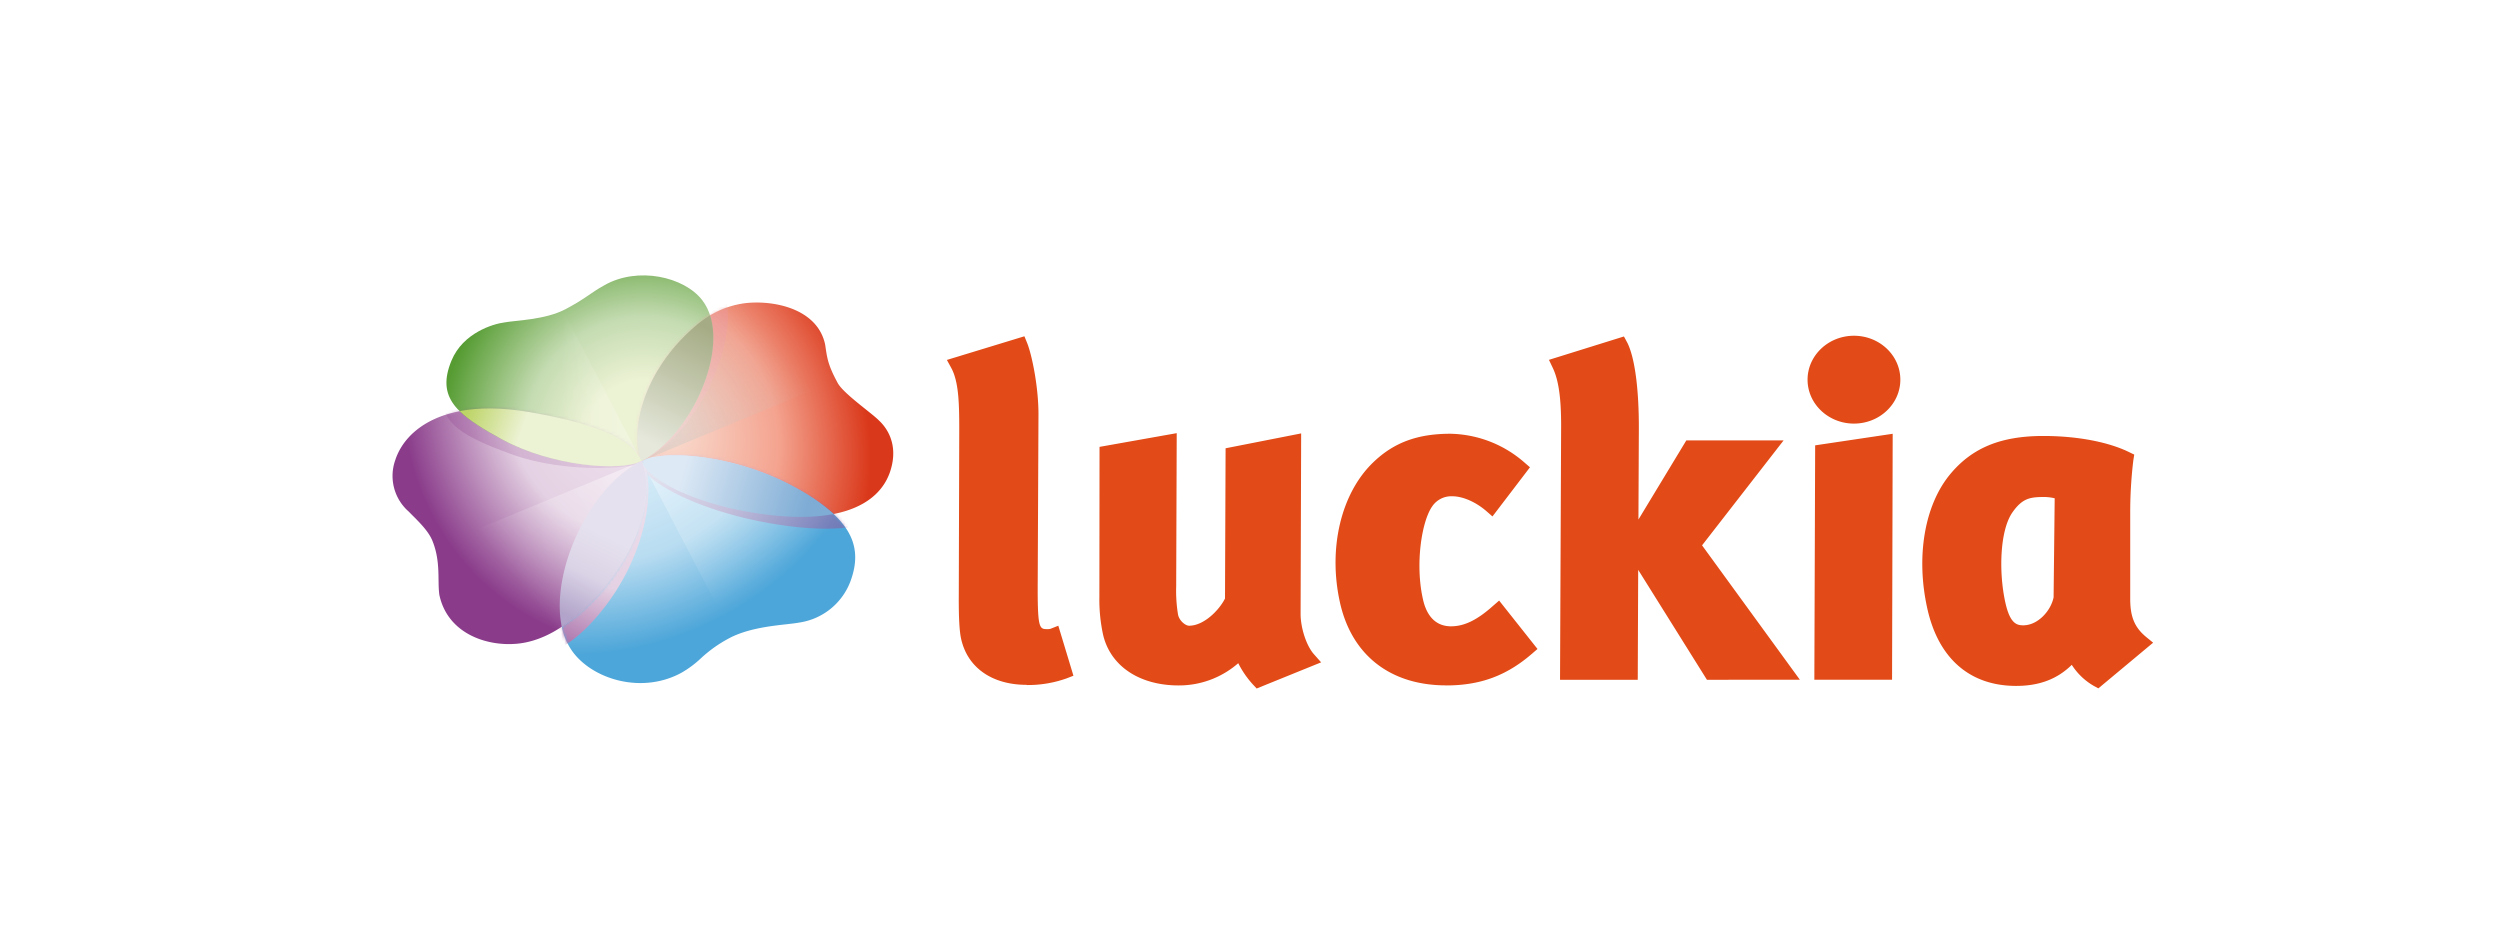 <svg id="Layer_1" data-name="Layer 1" xmlns="http://www.w3.org/2000/svg" xmlns:xlink="http://www.w3.org/1999/xlink" viewBox="0 0 800 300"><defs><style>.cls-1{fill:url(#radial-gradient);}.cls-2{fill:url(#radial-gradient-2);}.cls-3{fill:url(#radial-gradient-3);}.cls-4{fill:#fff;}.cls-5{fill:#e24b17;}.cls-6{fill:url(#radial-gradient-4);}.cls-7{opacity:0.4;}.cls-8{fill:url(#linear-gradient);}.cls-9{opacity:0.3;}.cls-10{fill:url(#linear-gradient-2);}.cls-11{mask:url(#mask);}.cls-12{opacity:0.5;}.cls-13{fill:url(#linear-gradient-3);}.cls-14{fill:url(#radial-gradient-7);}.cls-15{fill:url(#linear-gradient-4);}.cls-16{fill:url(#radial-gradient-8);}.cls-17{fill:url(#linear-gradient-5);}.cls-18{mask:url(#mask-2);}.cls-19{opacity:0.25;}.cls-20{fill:url(#radial-gradient-9);}.cls-21{mask:url(#mask-3);}.cls-22{fill:url(#linear-gradient-6);}.cls-23{fill:url(#radial-gradient-10);}.cls-24{fill:url(#linear-gradient-7);}.cls-25{fill:url(#linear-gradient-8);}.cls-26{fill:url(#linear-gradient-9);}</style><radialGradient id="radial-gradient" cx="2049.83" cy="-2732.72" r="2.17" gradientTransform="matrix(13.33, 26.62, 34.3, -17.17, 66608.08, -101346.09)" gradientUnits="userSpaceOnUse"><stop offset="0" stop-color="#e4f3fb"/><stop offset="0.58" stop-color="#b8dcf1"/><stop offset="1" stop-color="#4da6d9"/></radialGradient><radialGradient id="radial-gradient-2" cx="2059.6" cy="-2572.49" r="2.17" gradientTransform="matrix(-30.62, 11.93, 12.86, 32.99, 96347.93, 60426.05)" gradientUnits="userSpaceOnUse"><stop offset="0" stop-color="#f1e5f0"/><stop offset="0.53" stop-color="#e4d1e3"/><stop offset="1" stop-color="#8a3c8a"/></radialGradient><radialGradient id="radial-gradient-3" cx="1863.4" cy="-2723.53" r="2.17" gradientTransform="matrix(26.76, -11.47, -13.69, -31.94, -86936.28, -65478.3)" gradientUnits="userSpaceOnUse"><stop offset="0" stop-color="#f9dfd3"/><stop offset="0.55" stop-color="#f4a38f"/><stop offset="1" stop-color="#da381a"/></radialGradient><radialGradient id="radial-gradient-4" cx="1863.4" cy="-2723.53" r="2.17" gradientTransform="matrix(26.76, -11.47, -13.69, -31.94, -86936.27, -65478.3)" xlink:href="#radial-gradient-3"/><linearGradient id="linear-gradient" x1="198.73" y1="-6296.12" x2="164.15" y2="-6323.51" gradientTransform="matrix(1, 0, 0, -1, 0, -6139.38)" gradientUnits="userSpaceOnUse"><stop offset="0" stop-color="#fff"/><stop offset="1" stop-color="#fff" stop-opacity="0"/></linearGradient><linearGradient id="linear-gradient-2" x1="225.77" y1="-6284.99" x2="249" y2="-6320.18" xlink:href="#linear-gradient"/><mask id="mask" x="126.08" y="99.65" width="167.97" height="118.94" maskUnits="userSpaceOnUse"><g id="mask0_3561_945" data-name="mask0 3561 945"><path class="cls-1" d="M179.77,200.55c1.14-.76,2.23-1.56,3.27-2.38,19.47-15.35,27.12-38.63,22.42-50.25-.06-.15-.13-.3-.19-.44,8.13-3.87,30.71-1.53,48.61,8.22,17.19,9.36,22.37,17.83,18.64,29.24a20.73,20.73,0,0,1-16.83,14.29c-1,.19-2.37.34-4,.53-5.06.56-12.55,1.4-18.29,4.44a42.07,42.07,0,0,0-9.07,6.42,33.19,33.19,0,0,1-6,4.51c-12.44,7-28.05,2.55-34.83-6.24A20.42,20.42,0,0,1,179.77,200.55Z"/></g></mask><linearGradient id="linear-gradient-3" x1="287.07" y1="-6284.39" x2="213.45" y2="-6262.87" gradientTransform="matrix(1, 0, 0, -1, 0, -6139.38)" gradientUnits="userSpaceOnUse"><stop offset="0" stop-color="#8a3c8a"/><stop offset="1" stop-color="#eadbe9"/></linearGradient><radialGradient id="radial-gradient-7" cx="2068.25" cy="-2586.9" r="2.17" gradientTransform="matrix(-29.15, 15.78, 17.75, 32.79, 106408.63, 52334.46)" xlink:href="#radial-gradient-2"/><linearGradient id="linear-gradient-4" x1="258.22" y1="-6301.89" x2="218.48" y2="-6290.28" gradientTransform="matrix(1, 0, 0, -1, 0, -6139.38)" gradientUnits="userSpaceOnUse"><stop offset="0" stop-color="#7eacd5"/><stop offset="1" stop-color="#dde9f5"/></linearGradient><radialGradient id="radial-gradient-8" cx="1886.48" cy="-2542.44" r="2.17" gradientTransform="matrix(-12.97, -26.98, -26.98, 12.97, -43920.72, 84013.05)" gradientUnits="userSpaceOnUse"><stop offset="0" stop-color="#ecf2d4"/><stop offset="0.28" stop-color="#ecf2d4"/><stop offset="0.59" stop-color="#c4dbb1"/><stop offset="1" stop-color="#569c33"/></radialGradient><linearGradient id="linear-gradient-5" x1="217.3" y1="-6264.32" x2="179.41" y2="-6263.49" xlink:href="#linear-gradient"/><mask id="mask-2" x="125.62" y="84.49" width="105.56" height="121.62" maskUnits="userSpaceOnUse"><g id="mask1_3561_945" data-name="mask1 3561 945"><path class="cls-2" d="M126.49,147.22a15.15,15.15,0,0,0,4.33,16.51c2.38,2.48,6.13,5.79,7.56,9.34,2.73,6.76,1.55,12.73,2.22,17.32,2.64,12.36,15.17,16.57,25.05,15.58,6.71-.67,12.6-4,17.4-7.8,19.47-15.35,27.12-38.63,22.42-50.25-2.63-6.49-11.21-11.72-36-16C142.1,127.18,129.61,137.55,126.49,147.22Z"/></g></mask><radialGradient id="radial-gradient-9" cx="1905.44" cy="-2539.5" r="2.17" gradientTransform="matrix(-17.47, -26, -26.58, 17.87, -33993.91, 95049.9)" gradientUnits="userSpaceOnUse"><stop offset="0" stop-color="#e9dbe9"/><stop offset="1" stop-color="#8a3c8a"/></radialGradient><mask id="mask-3" x="146.06" y="79.62" width="139.78" height="85.78" maskUnits="userSpaceOnUse"><g id="mask2_3561_945" data-name="mask2 3561 945"><path class="cls-3" d="M284.8,151c3-8.9-1.26-14.35-3.56-16.46-2.2-2.29-11.35-8.58-13.2-12-3.2-5.93-3.36-8-4-12.26C261.62,98.78,247.71,96,238.57,97a29.22,29.22,0,0,0-15.91,7.28c-17.36,14.82-21.19,34.13-17.36,43.58,2.43,6,16.93,13,34.25,16C268,168.75,281.21,161.55,284.8,151Z"/></g></mask><linearGradient id="linear-gradient-6" x1="209.79" y1="-6279.79" x2="248.43" y2="-6249.76" gradientTransform="matrix(1, 0, 0, -1, 0, -6139.38)" gradientUnits="userSpaceOnUse"><stop offset="0" stop-color="#c5c5c4"/><stop offset="1" stop-color="#c5c5c4" stop-opacity="0"/></linearGradient><radialGradient id="radial-gradient-10" cx="2089.84" cy="-2674.83" r="2.17" gradientTransform="matrix(-8.85, 31.1, 27.41, 7.8, 92055.72, -44060.58)" gradientUnits="userSpaceOnUse"><stop offset="0" stop-color="#e1636a"/><stop offset="1" stop-color="#f6d1d2"/></radialGradient><linearGradient id="linear-gradient-7" x1="225.62" y1="-6244.05" x2="207.71" y2="-6281.03" gradientTransform="matrix(1, 0, 0, -1, 0, -6139.38)" gradientUnits="userSpaceOnUse"><stop offset="0" stop-color="#a5ac85"/><stop offset="1" stop-color="#e5e8db"/></linearGradient><linearGradient id="linear-gradient-8" x1="150.22" y1="-6269.26" x2="167.59" y2="-6275.6" gradientTransform="matrix(1, 0, 0, -1, 0, -6139.38)" gradientUnits="userSpaceOnUse"><stop offset="0" stop-color="#bdd467"/><stop offset="1" stop-color="#ecf2d4"/></linearGradient><linearGradient id="linear-gradient-9" x1="204.05" y1="-6289.92" x2="181.55" y2="-6336.65" gradientTransform="matrix(1, 0, 0, -1, 0, -6139.38)" gradientUnits="userSpaceOnUse"><stop offset="0" stop-color="#e6e1ee"/><stop offset="0.45" stop-color="#e6e1ee"/><stop offset="0.72" stop-color="#dad3e6"/><stop offset="1" stop-color="#b1a3c9"/></linearGradient></defs><rect class="cls-4" x="-14.14" y="-36" width="842.86" height="372"/><path class="cls-5" d="M593.27,135.55c-8.2,0-14.85-6.31-14.85-14.05s6.65-14.06,14.85-14.06,14.84,6.3,14.84,14.06S601.45,135.55,593.27,135.55Zm63.88,55.6c-.86,4.27-5,8.95-9.72,8.95-2.08,0-4.23-.57-5.72-7.29-2.09-9.4-1.84-22.7,2.16-28.69,3.34-4.85,5.91-5.08,10.54-5.08a15.4,15.4,0,0,1,3.09.41Zm29.52,12.6c-3.59-3-5-6.38-5-12.08l0-27.15a139.07,139.07,0,0,1,1-17.24l.29-1.81-1.66-.8c-6.7-3.28-16.69-5.16-27.41-5.16-13.54,0-22.7,3.73-29.71,12.09-8.31,9.89-11.16,26.43-7.44,43.13,3.54,16,13.64,24.76,28.43,24.76,7.38,0,13.13-2.16,17.8-6.74a20.39,20.39,0,0,0,7,6.71l1.5.82L689,205.66ZM580.85,142.51l-.26,75h24.87l.2-78.7Zm-4.9,75-31.29-43,26.1-33.59H539.63L524.3,166.25l.13-28.57c.07-13.16-1.3-23.42-3.77-28.17l-1-1.84-24,7.48,1.24,2.6c1.85,3.88,2.68,9.63,2.66,18.64l-.35,81.14h24.87l.14-35.18,22,35.18Zm-113.17,1.81c-17.87,0-30.27-9.68-34-26.56-3.83-17.25.32-34.81,10.57-44.73,6.58-6.39,14.22-9.23,24.78-9.23A37,37,0,0,1,487.82,148l1.77,1.53-12,15.73-2-1.74c-3.36-2.9-7.51-4.71-10.83-4.71a7.37,7.37,0,0,0-6.42,3.18c-3.46,4.87-5.52,18.65-3,29.75.87,4,3.15,8.68,9,8.68,4.21,0,8.34-2,13.38-6.5l2-1.74L492,207.67l-1.81,1.56C482.09,216.23,473.64,219.34,462.78,219.34Zm-60.65,1L401,219.11a30.22,30.22,0,0,1-4.76-6.89,28.84,28.84,0,0,1-19.08,7.12c-12.67,0-22-6.32-24.23-16.49A53,53,0,0,1,351.8,191l.05-48,24.7-4.39-.17,49a47,47,0,0,0,.6,9.11c.44,2,2.42,3.51,3.52,3.51,4.75,0,9.65-5,11.5-8.7l.19-48.08,24.18-4.76-.18,57.74c0,4.55,1.88,10.23,4.24,12.89l2.33,2.63Zm-73.59-1.17c-11.11,0-19-5.54-21-14.82-.53-2.38-.77-6.94-.73-13.57l.15-53.44c0-8.39-.19-15.17-2.53-19.53L303,115.18l24.81-7.57.86,2.11c1.52,3.75,3.7,14.17,3.64,23.2l-.24,53c-.05,7.59.09,11.45.5,13.3s1.09,2.1,2.33,2.1a4.57,4.57,0,0,0,1.22-.09l2.54-1,4.84,16-2.16.84A36.72,36.72,0,0,1,328.54,219.21Z"/><path class="cls-6" d="M284.81,151c3-8.9-1.27-14.35-3.56-16.46-2.21-2.3-11.35-8.58-13.2-12-3.2-5.93-3.37-8-4-12.26C261.63,98.78,247.72,96,238.58,97a29.25,29.25,0,0,0-15.92,7.28c-17.35,14.81-21.18,34.13-17.35,43.58,2.43,6,16.93,13,34.25,16C268.05,168.75,281.22,161.55,284.81,151Z"/><path class="cls-2" d="M126.49,147.22a15.15,15.15,0,0,0,4.33,16.51c2.38,2.48,6.13,5.79,7.56,9.34,2.73,6.76,1.55,12.73,2.22,17.32,2.64,12.36,15.17,16.57,25.05,15.58,6.71-.67,12.6-4,17.4-7.8,19.47-15.35,27.12-38.63,22.42-50.25-2.63-6.49-11.21-11.72-36-16C142.1,127.18,129.61,137.55,126.49,147.22Z"/><path class="cls-1" d="M179.77,200.55c1.14-.76,2.23-1.56,3.27-2.38,19.47-15.35,27.12-38.63,22.42-50.25-.06-.15-.13-.3-.19-.44,8.13-3.87,30.71-1.53,48.61,8.22,17.19,9.36,22.37,17.83,18.64,29.24a20.73,20.73,0,0,1-16.83,14.29c-1,.19-2.37.34-4,.53-5.06.56-12.55,1.4-18.29,4.44a42.07,42.07,0,0,0-9.07,6.42,33.19,33.19,0,0,1-6,4.51c-12.44,7-28.05,2.55-34.83-6.24A20.42,20.42,0,0,1,179.77,200.55Z"/><g class="cls-7"><path class="cls-8" d="M205.38,147.75l-.1-.19L139.05,175a35.59,35.59,0,0,1,1.27,10.5,38.83,38.83,0,0,0,.27,4.87c2.63,12.36,15.16,16.56,25,15.58,6.7-.67,12.59-4,17.4-7.8,19.47-15.35,27.12-38.63,22.41-50.25C205.43,147.86,205.4,147.81,205.38,147.75Z"/></g><g class="cls-9"><path class="cls-10" d="M234.57,203.61l-29.19-55.86a1.54,1.54,0,0,0-.08-.19l2-.86c9.44-2.69,30,0,46.52,9,17.2,9.36,22.38,17.83,18.65,29.24a20.73,20.73,0,0,1-16.83,14.29c-1,.19-2.37.34-4,.53C247,200.29,240.12,201.05,234.57,203.61Z"/></g><g class="cls-11"><g class="cls-12"><path class="cls-13" d="M292.59,156.24c3.79-8.72-.67-14.4-3.09-16.64-2.32-2.42-12.1-9.21-14-12.76-3.22-6.1-3.3-8.2-3.76-12.47-2.1-11.56-17.32-15.08-27.47-14.7a34,34,0,0,0-18,6.38c-19.93,13.8-25.15,32.87-21.41,42.52,2.38,6.14,18,14,37,18C273.15,173.06,288.07,166.62,292.59,156.24Z"/></g><path class="cls-14" d="M126.47,152.22a16.66,16.66,0,0,0,6.12,17c2.64,2.38,6.73,5.49,8.54,9.09,3.46,6.86,3,13.29,4.12,18.06,4,12.79,16.9,15.93,26.63,13.87,6.6-1.4,12.08-5.54,16.45-10,17.67-18.23,22.72-43.61,16.76-55.4-3.33-6.59-12.43-11.22-37.55-13.18C139.78,129.44,128.51,141.69,126.47,152.22Z"/></g><path class="cls-15" d="M266.76,164.48a62.81,62.81,0,0,0-12.85-8.78c-17.9-9.75-40.48-12.09-48.61-8.22.07.14.13.29.19.44s.19.5.28.75c3.39,5.8,17.33,12.31,33.83,15.16C251,165.79,259.91,165.82,266.76,164.48Z"/><path class="cls-16" d="M144.46,115.42c3.71-9,13.5-11.79,16.88-12.23,3.46-.67,13.09-.8,19.6-4.24,6.87-3.64,7.62-5,12.56-7.73,10.65-6,25.42-2.68,31.22,4.84,9.95,12.9-2.49,42.68-19.47,51.49-6.73,3.49-28.92,1.62-44.45-6.84C146.07,132.69,139.58,127.31,144.46,115.42Z"/><g class="cls-7"><path class="cls-17" d="M180.11,99.36l25.17,48.17,0,0c-6.73,3.49-28.92,1.62-44.45-6.84-14.73-8-21.22-13.4-16.34-25.29,3.71-9,13.5-11.79,16.88-12.23.86-.17,2.1-.3,3.58-.46C169.15,102.27,175.32,101.61,180.11,99.36Z"/></g><g class="cls-18"><g class="cls-19"><path class="cls-20" d="M142.35,121.44c2.75-9.83,12.84-14,16.39-15,3.61-1.18,13.89-2.65,20.37-7.1,6.86-4.7,7.49-6.16,12.38-9.71,10.58-7.68,26.81-6.29,34,.65,12.36,11.9,3.06,44.33-13.91,55.76-6.72,4.53-30.68,5.69-48.41-.87C146.38,139,138.73,134.36,142.35,121.44Z"/></g></g><g class="cls-21"><g class="cls-7"><path class="cls-22" d="M267.63,121.71l-62.35,25.85-.25-.48c-3.36-9.68.7-28.4,17.63-42.85A29.22,29.22,0,0,1,238.57,97c9.14-.91,23.05,1.83,25.49,13.26l.09.67A27.11,27.11,0,0,0,267.63,121.71Z"/></g><g class="cls-12"><path class="cls-23" d="M148.5,105.07c4.67-10,14.72-12.17,18.13-12.36,3.52-.44,13.12.33,20-3,7.24-3.5,8.13-4.92,13.35-7.63,11.26-5.85,25.59-.64,30.55,8.49,8.51,15.66-7.12,48.47-25,56.91-7.08,3.34-29-.9-43.51-12C148.22,124.93,142.34,118.17,148.5,105.07Z"/></g></g><path class="cls-24" d="M227.22,100.91c4.63,14.38-6.88,38.81-22,46.64h0c-3.66-9.53.25-28.64,17.45-43.33A37.51,37.51,0,0,1,227.22,100.91Z"/><path class="cls-25" d="M205.31,147.52l-.05,0c-6.73,3.49-28.92,1.62-44.45-6.84-6-3.27-10.65-6.11-13.71-9.13,6-1.15,13.38-1.22,22.39.33C193.77,136.11,202.49,141.21,205.31,147.52Z"/><path class="cls-26" d="M205.27,147.48a3,3,0,0,0-.31.15c-16.75,8.68-28.84,35.67-25.19,52.91,1.14-.75,2.23-1.55,3.27-2.37,19.47-15.35,27.13-38.63,22.42-50.25C205.4,147.77,205.33,147.62,205.27,147.48Z"/></svg>